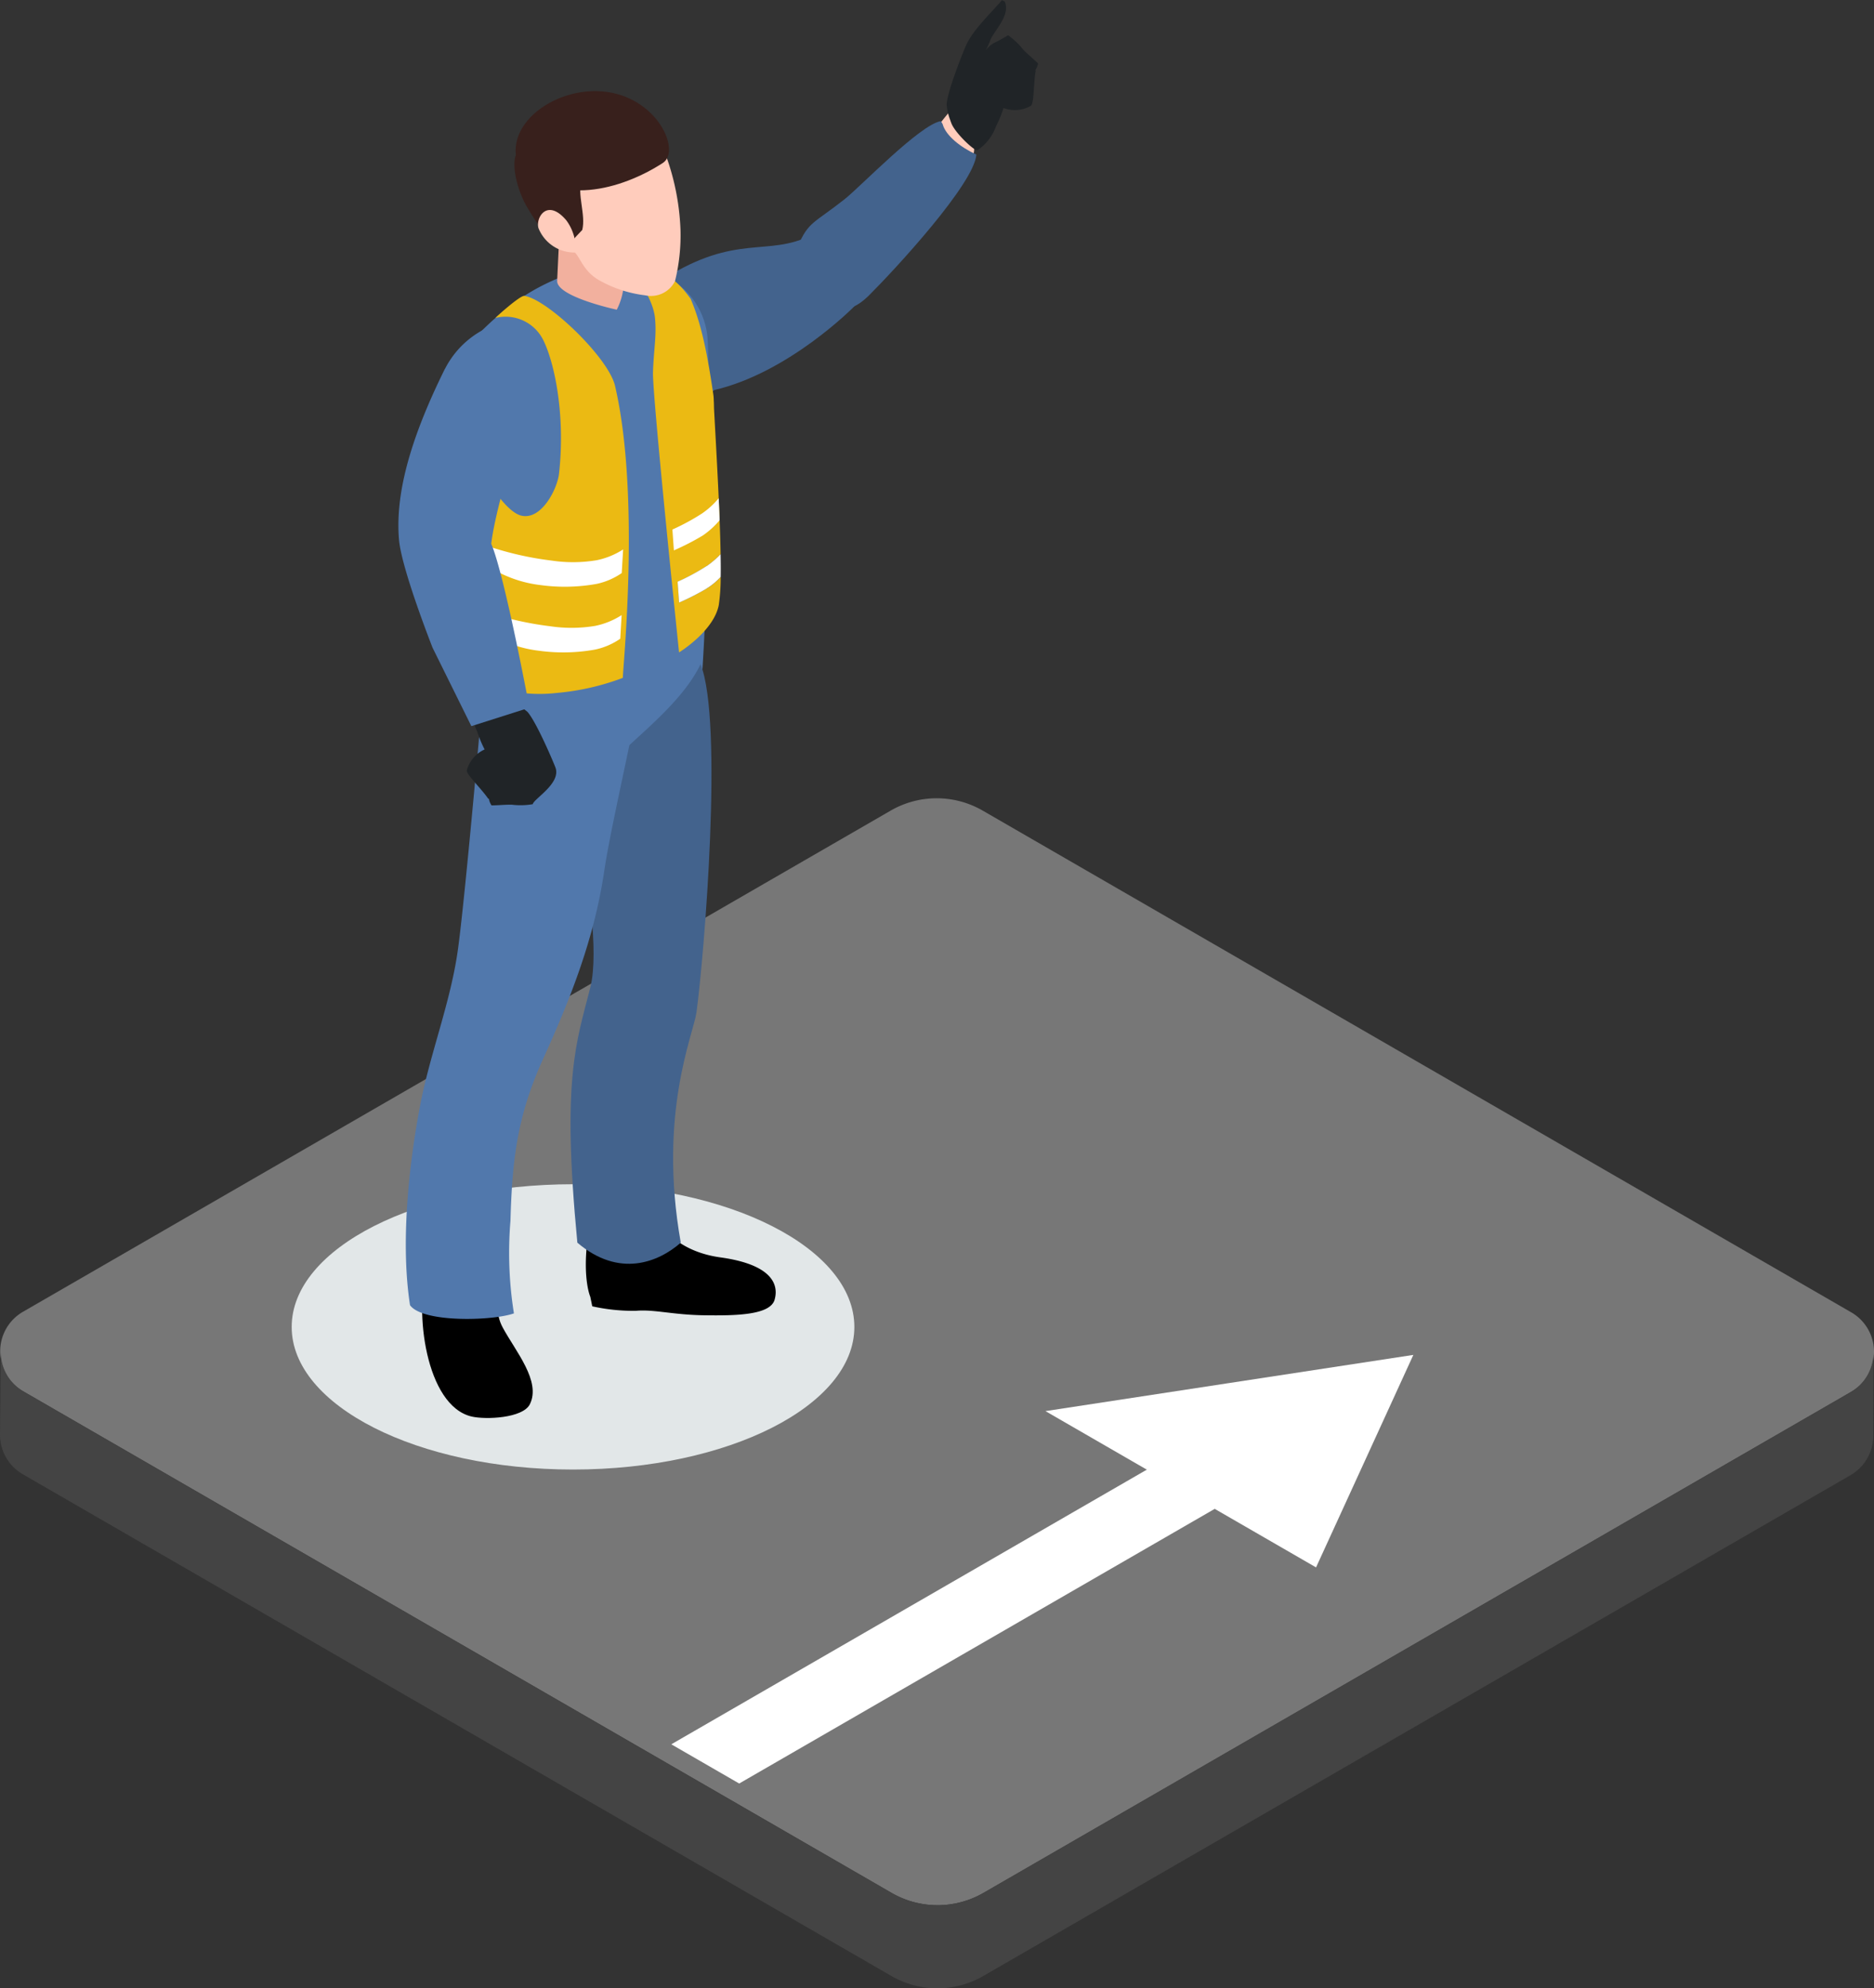 <svg xmlns="http://www.w3.org/2000/svg" xmlns:xlink="http://www.w3.org/1999/xlink" width="235.724" height="250" viewBox="0 0 235.724 250">
  <rect x="0" y="0" width="235.724" height="250" fill="#333333" stroke="none"/>
  <defs>
    <clipPath id="clip-path">
      <rect id="Rechteck_2370" data-name="Rechteck 2370" width="235.724" height="250" fill="none"/>
    </clipPath>
    <clipPath id="clip-path-3">
      <rect id="Rechteck_2368" data-name="Rechteck 2368" width="70.777" height="35.873" fill="none"/>
    </clipPath>
  </defs>
  <g id="illu_job_b" transform="translate(-1194.27 -907)">
    <g id="Gruppe_7698" data-name="Gruppe 7698" transform="translate(1194.27 907)">
      <g id="Gruppe_7665" data-name="Gruppe 7665" clip-path="url(#clip-path)">
        <g id="Gruppe_7664" data-name="Gruppe 7664">
          <g id="Gruppe_7663" data-name="Gruppe 7663" clip-path="url(#clip-path)">
            <path id="Pfad_21419" data-name="Pfad 21419" d="M235.768,347.433a5.827,5.827,0,0,1-.618,2.619,5.677,5.677,0,0,1-2.269,2.4l-.39.228L123.754,415.449a11.554,11.554,0,0,1-11.561,0L3.349,352.605l-.39-.228a5.7,5.7,0,0,1-2.272-2.392,5.812,5.812,0,0,1-.618-2.616,5.725,5.725,0,0,1,2.89-5l109.128-63.005a11.572,11.572,0,0,1,11.561,0l109.233,63.075a5.71,5.71,0,0,1,2.887,5" transform="translate(-0.044 -177.446)" fill="#777"/>
            <path id="Pfad_21420" data-name="Pfad 21420" d="M235.657,470.523l-.025,10.566a5.791,5.791,0,0,1-.614,2.5,5.7,5.7,0,0,1-2.272,2.392L123.685,548.937a11.554,11.554,0,0,1-11.561,0L2.89,485.865A5.749,5.749,0,0,1,0,480.858l.094-10.407a5.812,5.812,0,0,0,.618,2.616,5.7,5.7,0,0,0,2.272,2.392l.39.228,108.774,62.8a11.554,11.554,0,0,0,11.561,0L232.38,475.765l.39-.228a5.677,5.677,0,0,0,2.269-2.4,5.828,5.828,0,0,0,.618-2.619" transform="translate(0 -300.486)" fill="#444"/>
            <g id="Gruppe_7662" data-name="Gruppe 7662" transform="translate(36.69 148.9)" style="mix-blend-mode: multiply;isolation: isolate">
              <g id="Gruppe_7661" data-name="Gruppe 7661">
                <g id="Gruppe_7660" data-name="Gruppe 7660" clip-path="url(#clip-path-3)">
                  <path id="Pfad_21421" data-name="Pfad 21421" d="M101.556,430.09c0,9.9,15.84,17.928,35.391,17.928,19.534,0,35.386-8.032,35.386-17.928,0-9.913-15.852-17.945-35.386-17.945-19.551,0-35.391,8.032-35.391,17.945" transform="translate(-101.556 -412.145)" fill="#e2e7e8"/>
                </g>
              </g>
            </g>
            <path id="Pfad_21422" data-name="Pfad 21422" d="M319.932,43.062a34.047,34.047,0,0,1,4.529-6.281c1.574,1.807,3.119,4.561,2.1,6.893a24.715,24.715,0,0,1-1.848,3.214c-1.323,2.045-1.975,1.5-4.212,1.677Z" transform="translate(-204.347 -23.493)" fill="#ffccbc"/>
            <path id="Pfad_21423" data-name="Pfad 21423" d="M294.806,42.527c.389,1.444,2.256,2.916,4.242,3.825-.268,3.658-10.2,14.424-13.564,17.763-2.608,2.592-5.389,2.256-6.855-.065-2.175-3.441-3.63-2.456-2.037-6.168,1.347-3.133,1.98-2.835,5.873-5.908,2.048-1.623,9.5-9.4,12.127-9.83Z" transform="translate(-176.234 -26.918)" fill="#43638d"/>
            <path id="Pfad_21424" data-name="Pfad 21424" d="M221.759,88.828c-2.938,2.072-4.034,10.183-.533,12.417.7,1.369,6.019,2.548,8.535.46,9.466-2.213,17.611-10.528,17.611-10.528s-1.225-10.5-6.5-8.462-9.46-.677-19.115,6.114" transform="translate(-139.905 -52.664)" fill="#43638d"/>
            <path id="Pfad_21425" data-name="Pfad 21425" d="M167.348,120.342c.349,4.528,1.6,14.922,1.423,21.62-.592,4.242,2.461,6.011,7.174,6.411,5.968.5,15.328-3.273,14.914-9.387-.241-3.452-.7-15.144-.725-26-.005-.368.008-2.089,0-2.462-.027-1.58-.332-4.7-.5-6.146-.346-3.133,2-6,.8-7.937-.606-.99-3.658-3.371-7.532-3.923a10.67,10.67,0,0,0-4.98.406c-6.179,2.045-9.477,4.55-13.781,8.981l1.272,4.507c1.247,3.966,1.3,5.7,1.937,13.927" transform="translate(-104.839 -59.014)" fill="#5178ac"/>
            <path id="Pfad_21426" data-name="Pfad 21426" d="M224.084,143.685h-9.4a306.732,306.732,0,0,1-1.179-31.554c.04-1.72.113-3.441.195-5.161.284-6.4,2.429-5.216,2.215-15.453.492.228-1.144.027-.533.238.993.341,2.113.66,3.184,1.033a9.864,9.864,0,0,1,3.841,2.045,9.526,9.526,0,0,1,2.919,5.973c.636,9.82-1.726,29.1-1.3,37.235.108,1.84.095,3.728.057,5.643" transform="translate(-136.339 -58.454)" fill="#5178ac"/>
            <path id="Pfad_21427" data-name="Pfad 21427" d="M172.072,176.482a61.392,61.392,0,0,0,22.161,1.212,267.345,267.345,0,0,0,2.142-34.443v-.06c-.187-10.8-.722-20.056-1.956-22.875a24.1,24.1,0,0,1-16.84,5.589c.871,4.431-5.884,14.272-7.485,13.629.143,1.369,0,3.831.222,5.362,1.342,9.274-3.544,9.679-1.585,22.881-.141.525,2.521,3.555,3.341,8.705" transform="translate(-107.472 -76.848)" fill="#5178ac"/>
            <path id="Pfad_21428" data-name="Pfad 21428" d="M204.14,427.091c-.541,4.788.39,6.871.39,6.871l.249,1.207a23.969,23.969,0,0,0,5.467.568c2.319-.211,4.615.5,8.6.558s8.313-.011,8.871-1.958c.6-2.11-.63-4.464-6.812-5.318s-7.959-4.858-7.959-4.858Z" transform="translate(-130.281 -270.919)"/>
            <path id="Pfad_21429" data-name="Pfad 21429" d="M147.615,440.61c-1.655,5.08-.224,17.162,5.578,18.526,1.8.416,6.444.211,7.326-1.537,1.45-2.895-1.793-6.66-3.4-9.636-1.009-1.856-.582-3.5-.384-5.5.259-2.651-2.1-2.148-4.1-2.473Z" transform="translate(-93.874 -281.029)"/>
            <path id="Pfad_21430" data-name="Pfad 21430" d="M192.2,233.665c-.124,6.725,2.172,8.37,3.509,14.992.93,4.566,2.451,14.148,1.309,18.66-1.78,7.007-3.609,11.454-1.634,32.1,5.251,4.474,10.2,2.467,13.009,0-2.89-16.258,1.6-26.2,1.978-28.973.963-7.1,3.409-36.531.512-43.765-2.881-7.2-10.737,3.008-16.908,5.405Z" transform="translate(-122.761 -143.17)" fill="#43638d"/>
            <path id="Pfad_21431" data-name="Pfad 21431" d="M179.134,201.245l-28.1,14.11s-2.2,25.337-3.171,32.463c-.925,6.779-3.544,13.191-4.807,19.905-1.123,5.968-2.556,16.377-1.233,24.926,1.6,2.229,10.4,1.98,13.069,1.028a48.272,48.272,0,0,1-.436-11.633c.214-7.726.866-13.207,4.085-20.311,3.535-7.8,6.473-15.23,7.729-23.795.525-3.55,2-10.221,3.143-15.707,2.9-2.684,7.041-6.2,8.957-10.182.273-4.55.806-7.266.763-10.8" transform="translate(-90.247 -128.539)" fill="#5178ac"/>
            <path id="Pfad_21432" data-name="Pfad 21432" d="M173.424,102.97c-.522-.1-3.744,2.808-3.628,2.77a5.293,5.293,0,0,1,6.028,2.84c1.426,2.917,2.771,9.471,1.957,16.746-.214,1.917-2.214,5.885-4.752,5.274-1.657-.4-3.58-3.441-3.58-3.441s-1.292,21.774-1.2,24.525a19.423,19.423,0,0,0,9.291,1.207,31.264,31.264,0,0,0,8.27-1.893c-.036-1,2.254-22.81-.984-36.715-.827-3.552-8.492-10.891-11.405-11.313" transform="translate(-107.463 -65.767)" fill="#ebba13"/>
            <path id="Pfad_21433" data-name="Pfad 21433" d="M178.2,192a18.133,18.133,0,0,0,5.68-.044A9.753,9.753,0,0,0,187.2,190.6l-.174,2.971a8.757,8.757,0,0,1-3.138,1.358,22.572,22.572,0,0,1-7.107.149,15.382,15.382,0,0,1-6.162-2.121l-.25-2.712A40.481,40.481,0,0,0,178.2,192" transform="translate(-108.82 -121.516)" fill="#fff"/>
            <path id="Pfad_21434" data-name="Pfad 21434" d="M177.672,214.845a18.124,18.124,0,0,0,5.681-.044,9.75,9.75,0,0,0,3.321-1.354l-.174,2.971a8.752,8.752,0,0,1-3.138,1.358,22.572,22.572,0,0,1-7.107.149,15.38,15.38,0,0,1-6.162-2.121l-.251-2.712a40.5,40.5,0,0,0,7.831,1.753" transform="translate(-108.481 -136.106)" fill="#fff"/>
            <path id="Pfad_21435" data-name="Pfad 21435" d="M229.312,132a24.217,24.217,0,0,1-.232,3.5c-.61,3.3-5,5.981-5,5.981s-3.375-32.367-3.28-35.236.473-4.594.252-6.812c-.221-2.239-2.165-5.267-3.185-5.393a1.2,1.2,0,0,0-.767.158c-.032-.116.421-.6,1.051-1.114,3.742.652,4.941.589,7.38,3.931,1.324,3.059,2.1,6.854,2.849,11.984a5.3,5.3,0,0,1,.063.809c.031.379.021.778.042,1.177.347,6.265.736,13.14.82,18.154a12.075,12.075,0,0,1-1.692,1.451A27.625,27.625,0,0,1,223.9,132.6l.189,2.617a31.142,31.142,0,0,0,3.637-1.871A8.558,8.558,0,0,0,229.312,132" transform="translate(-138.663 -59.452)" fill="#ebba13"/>
            <path id="Pfad_21436" data-name="Pfad 21436" d="M194.536,60.789l-.557,11.936c-.068,2.013,7.5,3.63,7.5,3.63a8.141,8.141,0,0,0,.893-3.441,3.342,3.342,0,0,0-.027-.525L201.115,61.1a2.819,2.819,0,0,0-3.122-2.5c-1.423.146-3.411.8-3.457,2.191" transform="translate(-123.897 -37.416)" fill="#f2b09e"/>
            <path id="Pfad_21437" data-name="Pfad 21437" d="M187.172,53.714c.958.579,1.18,2.456,3.271,3.7a15.483,15.483,0,0,0,5.884,1.954,3.379,3.379,0,0,0,3.76-1.785,23.965,23.965,0,0,0,.687-6.5A30.673,30.673,0,0,0,197.5,38.451c-3.658-4.442-7.323-4.5-13.061-1.872-6.552,3.025-5,12.493,2.735,17.135" transform="translate(-115.179 -22.236)" fill="#ffccbc"/>
            <path id="Pfad_21438" data-name="Pfad 21438" d="M187.565,57.089c-.617,1.726.547,4.377.07,6.26-.985,1.017-1.953,2.121-1.953,2.121-2.445-.86-3.422-2.424-4.885-4.821-1.236-2-2.089-5.2-1.512-6.736Z" transform="translate(-114.395 -34.435)" fill="#38201c"/>
            <path id="Pfad_21439" data-name="Pfad 21439" d="M198.029,40.748c-5.2,3.365-13.383,5.659-18.263.022-1.8-5.627,6.487-10.756,13.074-8.527,5.162,1.737,7.242,7.174,5.189,8.505" transform="translate(-114.66 -20.254)" fill="#38201c"/>
            <path id="Pfad_21440" data-name="Pfad 21440" d="M190.886,74.4c-2.386-2.835-3.879-.395-3.522.947a4.863,4.863,0,0,0,4.585,3.084c.238-.016.043-1.682-.163-2.24a6,6,0,0,0-.9-1.79" transform="translate(-119.639 -46.682)" fill="#ffccbc"/>
            <path id="Pfad_21441" data-name="Pfad 21441" d="M163.753,241.155a3.658,3.658,0,0,0-.414,1.049,6.06,6.06,0,0,0,.479,3.782,14.585,14.585,0,0,0,.944,2.278,4.048,4.048,0,0,0-2.243,2.635c-.062.509,1.788,2.234,2.7,3.565.027.005.052-.016.073-.022a2.169,2.169,0,0,0,.341.855c.847-.005,1.691-.1,2.548-.086a9.142,9.142,0,0,0,2.637-.065c.114-.676,3.609-2.619,2.846-4.631-.265-.7-2.373-5.67-3.5-6.963a6.706,6.706,0,0,0-1.748-1.1,3.39,3.39,0,0,0-.414-.195,31.4,31.4,0,0,0-4.255-1.1" transform="translate(-103.803 -154.031)" fill="#202427"/>
            <path id="Pfad_21442" data-name="Pfad 21442" d="M144.585,117.8a11.462,11.462,0,0,1,7.723-5.995c4.147.113,3.682,8.429,2.454,11.806-.379,1.022-3.758,11.167-4.356,16.172,1.712,4.031,4.8,20.614,4.8,20.614l-7.3,2.321-4.875-9.852s-3.9-9.874-4.226-13.581c-.476-5.535,1.242-12.346,5.77-21.485" transform="translate(-88.615 -71.415)" fill="#5178ac"/>
            <path id="Pfad_21443" data-name="Pfad 21443" d="M333.471,18.883a6.108,6.108,0,0,0,2.332-3.019,15.032,15.032,0,0,0,.939-2.284,4.014,4.014,0,0,0,3.444-.281c.408-.319.314-2.84.608-4.431-.019-.027-.051-.027-.068-.038a2.311,2.311,0,0,0,.363-.844c-.6-.6-1.269-1.12-1.864-1.742a9.308,9.308,0,0,0-1.912-1.813,18.684,18.684,0,0,1-1.823,1,3.486,3.486,0,0,0-1.02.941,9.932,9.932,0,0,0,.56-1.18c.314-1.147,2.711-3.241,1.839-5.026A.794.794,0,0,1,336.563,0c-1.388,1.628-3.658,3.744-4.532,5.7-.319.687-2.326,5.686-2.445,7.4a6.833,6.833,0,0,0,.457,2.013c.046.146.1.286.157.433.511,1.244,2.954,3.533,3.271,3.333" transform="translate(-210.511 -0.001)" fill="#202427"/>
            <path id="Pfad_21444" data-name="Pfad 21444" d="M234.109,177.331l.188,2.621a31.393,31.393,0,0,0,3.641-1.874,10.674,10.674,0,0,0,2.112-1.916l-.116-2.768a10.128,10.128,0,0,1-2.112,1.926,27.614,27.614,0,0,1-3.712,2.011" transform="translate(-149.53 -110.75)" fill="#fff"/>
            <path id="Pfad_21445" data-name="Pfad 21445" d="M241.339,195.742a8.559,8.559,0,0,1-1.587,1.345,31.151,31.151,0,0,1-3.637,1.871l-.189-2.617a27.632,27.632,0,0,0,3.711-2.008,12.081,12.081,0,0,0,1.692-1.451c.021,1.041.032,2,.011,2.859" transform="translate(-150.69 -123.198)" fill="#fff"/>
            <path id="Pfad_21446" data-name="Pfad 21446" d="M242.265,544.777l-8.54-4.93,65.853-38.02,8.54,4.93Z" transform="translate(-149.285 -320.526)" fill="#fff"/>
            <path id="Pfad_21447" data-name="Pfad 21447" d="M381.021,488.434,364,478.609l23.139-3.534,23.138-3.534L404.16,484.9l-6.122,13.359Z" transform="translate(-232.497 -301.182)" fill="#fff"/>
          </g>
        </g>
      </g>
    </g>
  </g>
</svg>
